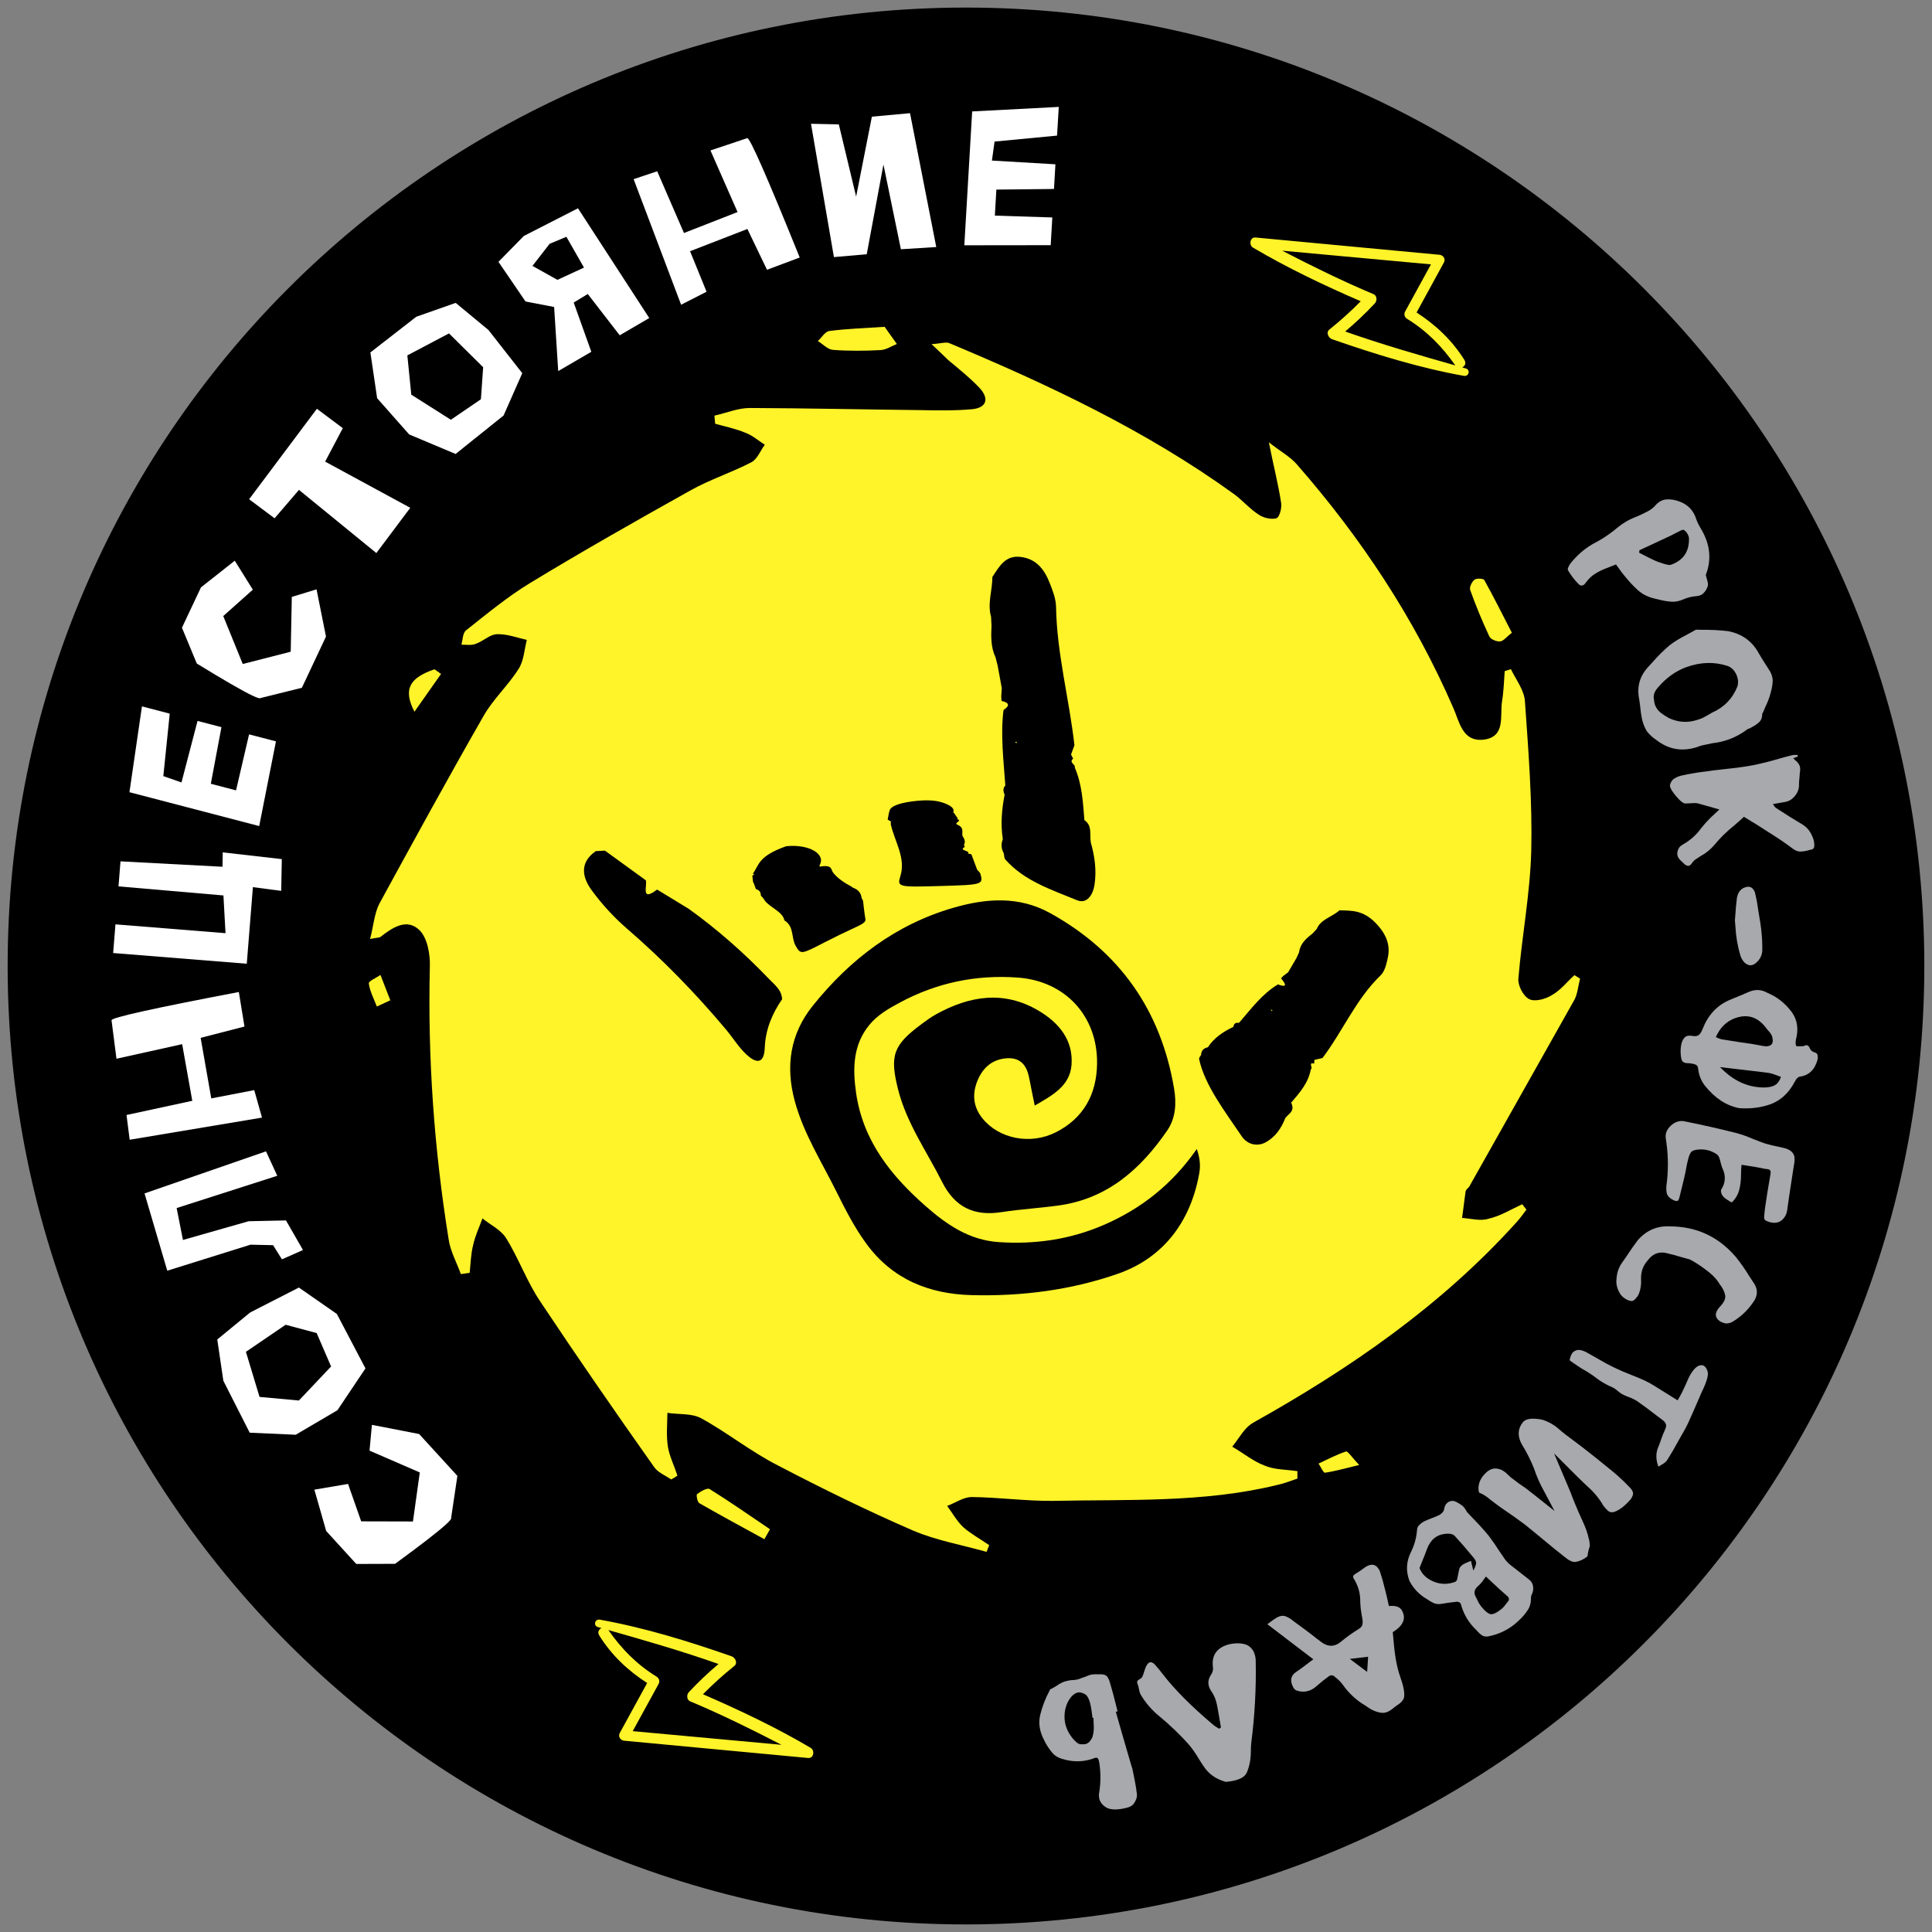 <?xml version="1.0" encoding="UTF-8"?> <svg xmlns="http://www.w3.org/2000/svg" width="74" height="74" viewBox="0 0 74 74" fill="none"><rect x="0" y="0" width="74" height="74" fill="#808080" stroke="none"/><g clip-path="url(#clip0_12_1908)"><path d="M36.999 73.71C57.272 73.71 73.706 57.275 73.706 37C73.706 16.726 57.272 0.29 36.999 0.29C16.727 0.29 0.293 16.726 0.293 37C0.293 57.275 16.727 73.71 36.999 73.71Z" fill="black"></path><path d="M55.128 9.756C55.275 9.771 55.383 9.911 55.305 10.055C54.956 10.693 54.606 11.33 54.258 11.969C54.995 12.444 55.628 13.044 56.094 13.794C56.169 13.915 56.104 14.027 56.006 14.073C56.054 14.086 56.1 14.101 56.148 14.114C56.329 14.166 56.257 14.43 56.074 14.397C54.356 14.089 52.669 13.567 51.023 12.993C50.885 12.944 50.775 12.735 50.919 12.621C51.343 12.282 51.74 11.923 52.119 11.539C50.71 10.928 49.313 10.264 47.992 9.484C47.829 9.387 47.875 9.077 48.09 9.097C50.436 9.318 52.783 9.54 55.129 9.758L55.128 9.758L55.128 9.756ZM52.662 11.617C52.303 12.002 51.925 12.36 51.524 12.697C52.914 13.189 54.325 13.593 55.742 13.997C55.233 13.27 54.652 12.677 53.893 12.211C53.8 12.154 53.764 12.035 53.817 11.937C54.149 11.334 54.479 10.73 54.809 10.126C52.91 9.95 51.012 9.775 49.112 9.602C50.26 10.196 51.416 10.766 52.611 11.268C52.748 11.326 52.75 11.522 52.662 11.617Z" fill="#FFF32A"></path><path d="M23.917 66.676C23.77 66.662 23.662 66.522 23.739 66.377C24.088 65.74 24.439 65.102 24.787 64.463C24.049 63.989 23.416 63.389 22.951 62.639C22.875 62.517 22.94 62.405 23.038 62.359C22.991 62.346 22.945 62.331 22.897 62.319C22.715 62.267 22.788 62.003 22.971 62.036C24.688 62.343 26.376 62.865 28.021 63.439C28.16 63.488 28.27 63.697 28.125 63.811C27.701 64.15 27.305 64.51 26.925 64.893C28.334 65.505 29.732 66.168 31.053 66.948C31.216 67.045 31.17 67.355 30.955 67.335C28.608 67.114 26.262 66.892 23.915 66.674L23.917 66.676ZM26.383 64.815C26.742 64.43 27.12 64.072 27.521 63.735C26.131 63.243 24.72 62.839 23.302 62.435C23.811 63.162 24.393 63.755 25.151 64.221C25.245 64.279 25.281 64.397 25.228 64.495C24.896 65.098 24.566 65.702 24.235 66.307C26.135 66.483 28.033 66.657 29.932 66.83C28.784 66.236 27.629 65.666 26.433 65.164C26.297 65.107 26.295 64.91 26.383 64.815Z" fill="#FFF32A"></path><path d="M47.994 54.498C47.657 54.687 47.459 55.094 47.197 55.411C47.621 55.655 48.006 55.978 48.451 56.14C48.825 56.298 49.281 56.285 49.696 56.349C49.687 56.453 49.699 56.545 49.695 56.633C49.436 56.721 49.175 56.825 48.888 56.885C46.075 57.566 43.187 57.426 40.319 57.487C39.287 57.497 38.261 57.35 37.216 57.34C36.909 57.341 36.6 57.558 36.279 57.68C36.479 57.95 36.65 58.266 36.896 58.495C37.189 58.756 37.554 58.948 37.89 59.185C37.851 59.263 37.825 59.362 37.787 59.44C36.846 59.173 35.878 59.007 34.984 58.629C33.215 57.862 31.504 57.022 29.803 56.133C28.766 55.608 27.858 54.87 26.847 54.318C26.482 54.126 25.997 54.184 25.563 54.115C25.56 54.541 25.515 54.99 25.583 55.42C25.648 55.794 25.827 56.147 25.947 56.519C25.879 56.571 25.794 56.619 25.71 56.666C25.479 56.512 25.185 56.394 25.044 56.176C23.567 54.086 22.112 51.983 20.698 49.858C20.178 49.088 19.868 48.199 19.384 47.422C19.18 47.097 18.777 46.913 18.48 46.668C18.356 47.007 18.198 47.335 18.124 47.687C18.033 48.035 18.026 48.407 17.99 48.753C17.876 48.775 17.766 48.779 17.652 48.801C17.495 48.365 17.25 47.922 17.185 47.477C16.627 44.009 16.38 40.523 16.464 37.022C16.48 36.546 16.37 35.928 16.069 35.629C15.58 35.153 15.029 35.531 14.576 35.883C14.53 35.923 14.425 35.912 14.175 35.965C14.305 35.468 14.337 34.997 14.525 34.622C15.838 32.218 17.152 29.813 18.512 27.439C18.883 26.779 19.471 26.251 19.876 25.6C20.064 25.297 20.084 24.876 20.178 24.511C19.787 24.419 19.409 24.276 19.025 24.292C18.751 24.303 18.502 24.57 18.206 24.666C18.046 24.727 17.857 24.691 17.675 24.693C17.723 24.511 17.72 24.243 17.856 24.139C18.652 23.51 19.435 22.86 20.293 22.337C22.331 21.099 24.386 19.936 26.457 18.778C27.197 18.364 28.023 18.1 28.776 17.707C29.004 17.593 29.128 17.256 29.294 17.035C29.046 16.877 28.812 16.668 28.547 16.575C28.173 16.416 27.778 16.34 27.392 16.23C27.384 16.121 27.372 16.029 27.364 15.92C27.824 15.819 28.271 15.625 28.723 15.627C30.888 15.635 33.077 15.684 35.238 15.708C35.92 15.723 36.585 15.733 37.251 15.672C37.79 15.612 37.898 15.268 37.518 14.857C37.15 14.468 36.73 14.136 36.316 13.789C36.158 13.637 35.986 13.464 35.68 13.181C36.047 13.16 36.228 13.088 36.358 13.142C40.15 14.73 43.865 16.474 47.24 18.906C47.575 19.143 47.863 19.492 48.219 19.717C48.404 19.841 48.694 19.904 48.888 19.852C49.007 19.815 49.097 19.467 49.073 19.281C48.968 18.576 48.787 17.883 48.6 16.942C49.064 17.305 49.413 17.491 49.664 17.777C52.126 20.591 54.173 23.677 55.661 27.106C55.902 27.637 56.002 28.43 56.841 28.329C57.685 28.212 57.441 27.413 57.533 26.852C57.595 26.479 57.605 26.089 57.634 25.705C57.715 25.675 57.79 25.661 57.871 25.63C58.07 26.043 58.396 26.456 58.41 26.887C58.544 28.794 58.696 30.705 58.65 32.613C58.605 34.237 58.295 35.841 58.158 37.474C58.126 37.732 58.342 38.149 58.566 38.266C58.788 38.383 59.197 38.266 59.434 38.12C59.773 37.931 60.018 37.609 60.302 37.351C60.382 37.392 60.458 37.448 60.52 37.484C60.451 37.749 60.428 38.045 60.312 38.279C58.965 40.675 57.623 43.053 56.277 45.447C56.222 45.521 56.137 45.569 56.133 45.655C56.084 45.98 56.052 46.308 56 46.649C56.336 46.673 56.707 46.777 57.002 46.683C57.462 46.583 57.872 46.324 58.303 46.125C58.358 46.194 58.411 46.262 58.466 46.331C58.331 46.506 58.211 46.686 58.062 46.841C55.194 50.015 51.717 52.414 47.997 54.494L47.994 54.498Z" fill="#FFF32A"></path><path d="M33.883 12.518C34.063 12.77 34.208 12.974 34.352 13.176C34.144 13.258 33.942 13.398 33.729 13.409C33.122 13.441 32.51 13.447 31.903 13.401C31.705 13.386 31.518 13.181 31.326 13.063C31.473 12.929 31.604 12.697 31.77 12.677C32.445 12.59 33.13 12.568 33.885 12.518L33.883 12.518Z" fill="#FFF32A"></path><path d="M57.906 24.236C57.7 24.397 57.589 24.553 57.459 24.568C57.328 24.582 57.097 24.488 57.048 24.383C56.774 23.799 56.529 23.202 56.311 22.597C56.272 22.492 56.375 22.287 56.477 22.204C56.552 22.142 56.818 22.156 56.851 22.215C57.216 22.871 57.55 23.542 57.908 24.237L57.906 24.236Z" fill="#FFF32A"></path><path d="M29.277 58.955C28.445 58.498 27.608 58.048 26.786 57.575C26.71 57.532 26.659 57.259 26.701 57.227C26.838 57.123 27.089 56.978 27.18 57.034C27.965 57.523 28.725 58.055 29.492 58.573L29.278 58.955L29.277 58.955Z" fill="#FFF32A"></path><path d="M16.894 25.812C16.574 26.267 16.254 26.721 15.874 27.261C15.426 26.394 15.693 25.96 16.643 25.635L16.894 25.814L16.894 25.812Z" fill="#FFF32A"></path><path d="M52.06 56.112C51.503 56.245 51.131 56.353 50.749 56.408C50.688 56.417 50.586 56.18 50.504 56.058C50.853 55.896 51.193 55.713 51.556 55.595C51.623 55.573 51.784 55.822 52.06 56.112Z" fill="#FFF32A"></path><path d="M14.948 38.314C14.732 38.413 14.582 38.483 14.434 38.552C14.322 38.259 14.167 37.971 14.126 37.669C14.113 37.578 14.415 37.453 14.573 37.343C14.687 37.639 14.803 37.934 14.95 38.314L14.948 38.314Z" fill="#FFF32A"></path><path d="M65.336 22.024C65.346 22.069 65.358 22.118 65.374 22.168C65.391 22.223 65.405 22.276 65.414 22.327C65.423 22.379 65.42 22.425 65.405 22.468C65.372 22.556 65.332 22.625 65.289 22.674C65.245 22.724 65.206 22.76 65.175 22.777C65.121 22.807 65.058 22.826 64.983 22.833C64.801 22.846 64.627 22.889 64.459 22.964C64.298 23.034 64.142 23.06 63.989 23.045C63.836 23.031 63.683 23.003 63.529 22.963C63.477 22.951 63.422 22.939 63.368 22.925C63.115 22.866 62.902 22.757 62.726 22.597C62.55 22.438 62.388 22.262 62.237 22.073L62.208 22.038C62.137 21.952 62.068 21.86 62 21.762C61.967 21.715 61.932 21.668 61.895 21.619C61.817 21.65 61.738 21.682 61.658 21.714C61.483 21.777 61.353 21.832 61.268 21.878C61.183 21.924 61.136 21.95 61.128 21.956C60.978 22.044 60.848 22.165 60.737 22.32C60.709 22.361 60.682 22.39 60.652 22.408C60.63 22.421 60.61 22.426 60.59 22.426C60.541 22.429 60.496 22.41 60.457 22.367C60.303 22.209 60.17 22.034 60.058 21.844C60.045 21.815 60.047 21.774 60.071 21.724C60.094 21.672 60.118 21.627 60.147 21.588C60.389 21.28 60.676 21.029 61.011 20.834C61.067 20.801 61.126 20.769 61.188 20.739L61.281 20.686C61.519 20.546 61.744 20.387 61.953 20.208C62.054 20.124 62.162 20.048 62.279 19.98C62.407 19.905 62.545 19.84 62.693 19.785C62.824 19.729 62.951 19.669 63.075 19.605C63.106 19.591 63.135 19.573 63.166 19.556C63.242 19.511 63.308 19.459 63.368 19.4C63.438 19.314 63.512 19.247 63.588 19.204C63.665 19.159 63.742 19.135 63.825 19.129C63.992 19.116 64.165 19.145 64.341 19.214C64.573 19.302 64.749 19.448 64.868 19.651C64.914 19.729 64.95 19.814 64.977 19.905C65.013 20 65.056 20.093 65.108 20.181L65.144 20.241C65.175 20.293 65.204 20.346 65.231 20.398C65.512 20.939 65.547 21.482 65.335 22.024L65.336 22.024ZM62.794 21.073C62.794 21.091 62.791 21.108 62.789 21.122C62.786 21.138 62.785 21.154 62.785 21.172C62.84 21.199 62.896 21.226 62.952 21.257C63.088 21.329 63.223 21.396 63.36 21.46C63.466 21.509 63.574 21.549 63.685 21.581C63.705 21.587 63.724 21.593 63.742 21.599C63.79 21.613 63.839 21.624 63.885 21.634C63.933 21.643 63.976 21.642 64.014 21.627C64.09 21.6 64.161 21.567 64.224 21.529C64.552 21.339 64.707 21.029 64.692 20.599C64.686 20.554 64.668 20.509 64.644 20.465L64.625 20.433C64.588 20.375 64.546 20.331 64.497 20.3C64.477 20.289 64.448 20.292 64.41 20.306C64.374 20.32 64.337 20.339 64.298 20.361C64.269 20.375 64.243 20.388 64.219 20.4C64.18 20.417 64.144 20.436 64.107 20.456C64.077 20.473 64.048 20.489 64.017 20.505C63.711 20.649 63.404 20.794 63.096 20.936C62.995 20.981 62.895 21.027 62.795 21.075L62.794 21.073Z" fill="#A7A9AC"></path><path d="M64.962 24.118C65.057 24.121 65.159 24.124 65.269 24.124C65.555 24.121 65.859 24.137 66.18 24.173C66.726 24.275 67.125 24.567 67.379 25.047C67.453 25.174 67.529 25.298 67.608 25.419C67.675 25.52 67.74 25.622 67.803 25.726C67.822 25.761 67.836 25.795 67.851 25.83C67.887 25.927 67.903 26.022 67.897 26.119C67.887 26.25 67.864 26.381 67.828 26.509C67.825 26.524 67.822 26.538 67.816 26.553C67.771 26.724 67.706 26.892 67.626 27.056C67.593 27.128 67.561 27.202 67.532 27.275C67.526 27.282 67.52 27.291 67.515 27.301C67.506 27.317 67.5 27.334 67.497 27.35C67.497 27.482 67.46 27.581 67.388 27.652C67.314 27.722 67.229 27.783 67.131 27.834C67.096 27.851 67.063 27.871 67.031 27.891L67.013 27.901L66.987 27.907L66.969 27.914C66.955 27.92 66.943 27.926 66.933 27.931C66.717 28.093 66.489 28.22 66.248 28.311C66.035 28.39 65.813 28.444 65.582 28.468C65.452 28.493 65.325 28.52 65.201 28.549C65.161 28.559 65.12 28.57 65.082 28.585L65.041 28.601C65.009 28.612 64.975 28.624 64.94 28.634C64.392 28.79 63.896 28.696 63.449 28.348C63.303 28.252 63.179 28.139 63.078 28.009C63.029 27.929 62.989 27.845 62.956 27.757C62.925 27.676 62.902 27.593 62.885 27.505C62.859 27.37 62.839 27.236 62.827 27.099C62.816 26.994 62.801 26.886 62.784 26.778C62.69 26.313 62.801 25.908 63.117 25.559C63.182 25.487 63.245 25.418 63.309 25.35C63.508 25.12 63.721 24.91 63.949 24.716C64.127 24.578 64.337 24.45 64.58 24.327C64.696 24.265 64.825 24.194 64.963 24.116L64.962 24.116L64.962 24.118ZM64.591 25.552L64.577 25.557C64.179 25.707 63.825 25.96 63.518 26.316C63.388 26.459 63.329 26.594 63.341 26.721C63.352 26.85 63.37 26.942 63.391 27.003C63.432 27.111 63.499 27.205 63.593 27.288C63.682 27.359 63.779 27.422 63.884 27.48C63.897 27.486 63.909 27.493 63.92 27.502C64.28 27.671 64.643 27.694 65.014 27.572C65.051 27.561 65.089 27.548 65.125 27.535C65.226 27.497 65.324 27.447 65.422 27.385C65.475 27.355 65.529 27.324 65.579 27.294C66.036 27.093 66.359 26.76 66.547 26.294C66.586 26.163 66.58 26.028 66.528 25.891C66.521 25.87 66.511 25.849 66.501 25.826C66.424 25.666 66.313 25.559 66.165 25.506C65.658 25.341 65.133 25.357 64.591 25.553L64.591 25.552Z" fill="#A7A9AC"></path><path d="M65.854 31.005C65.775 30.983 65.698 30.962 65.624 30.938C65.421 30.882 65.224 30.826 65.03 30.771C64.983 30.761 64.937 30.758 64.89 30.761C64.883 30.761 64.876 30.761 64.869 30.761C64.827 30.761 64.784 30.764 64.743 30.767C64.674 30.773 64.606 30.775 64.538 30.774C64.482 30.768 64.407 30.718 64.315 30.624C64.221 30.53 64.142 30.435 64.077 30.34C64.012 30.245 63.975 30.17 63.965 30.118C63.962 30.103 63.96 30.09 63.96 30.077C63.99 29.955 64.051 29.865 64.143 29.812C64.234 29.757 64.329 29.721 64.427 29.701C64.507 29.683 64.583 29.666 64.661 29.652C64.896 29.606 65.133 29.57 65.369 29.545L65.624 29.509C65.802 29.486 65.979 29.466 66.158 29.448C66.491 29.415 66.819 29.369 67.145 29.31C67.478 29.242 67.808 29.159 68.135 29.062C68.306 29.013 68.474 28.967 68.643 28.925C68.689 28.916 68.736 28.913 68.783 28.916L68.851 28.916L68.862 28.975C68.809 28.995 68.761 29.014 68.72 29.03L68.685 29.044L68.769 29.125C68.842 29.183 68.896 29.248 68.927 29.322C68.933 29.336 68.937 29.35 68.94 29.363C68.955 29.438 68.955 29.516 68.937 29.6C68.933 29.639 68.93 29.675 68.93 29.709C68.927 29.757 68.923 29.805 68.917 29.851C68.907 29.927 68.904 30.002 68.906 30.077C68.906 30.219 68.857 30.353 68.757 30.478C68.658 30.604 68.538 30.682 68.399 30.712C68.296 30.729 68.186 30.749 68.071 30.77C68.017 30.78 67.962 30.79 67.905 30.799C67.918 30.816 67.931 30.833 67.941 30.85C67.964 30.888 67.99 30.92 68.019 30.943C68.045 30.957 68.069 30.973 68.095 30.992C68.409 31.197 68.728 31.396 69.05 31.587C69.181 31.671 69.281 31.776 69.35 31.902C69.418 32.027 69.461 32.134 69.478 32.221C69.491 32.29 69.496 32.359 69.49 32.428C69.487 32.449 69.477 32.47 69.461 32.493C69.445 32.516 69.428 32.529 69.409 32.534C69.356 32.544 69.304 32.557 69.252 32.573C69.222 32.581 69.19 32.589 69.159 32.594C69.095 32.607 69.031 32.614 68.969 32.617C68.875 32.62 68.779 32.587 68.679 32.514C68.389 32.297 68.091 32.092 67.781 31.902L67.524 31.736C67.344 31.619 67.169 31.511 67 31.41C66.93 31.367 66.862 31.325 66.796 31.286C66.673 31.4 66.552 31.508 66.431 31.612C66.142 31.843 65.887 32.092 65.666 32.361C65.515 32.538 65.346 32.676 65.162 32.775C65.095 32.815 65.029 32.858 64.963 32.904C64.903 32.943 64.853 32.991 64.816 33.046C64.772 33.115 64.728 33.152 64.686 33.161C64.673 33.164 64.663 33.164 64.653 33.164C64.596 33.157 64.54 33.124 64.482 33.063L64.417 33.001C64.364 32.956 64.319 32.907 64.283 32.851C64.267 32.822 64.257 32.792 64.25 32.76C64.239 32.702 64.243 32.642 64.263 32.578C64.29 32.479 64.354 32.402 64.453 32.35C64.742 32.186 64.98 31.974 65.166 31.713C65.227 31.638 65.287 31.566 65.35 31.497C65.467 31.368 65.587 31.25 65.71 31.142C65.76 31.097 65.811 31.051 65.858 31.003L65.854 31.003L65.854 31.005Z" fill="#A7A9AC"></path><path d="M66.451 35.253C66.477 34.858 66.503 34.571 66.528 34.394C66.56 34.209 66.645 34.081 66.783 34.01C66.844 33.982 66.897 33.967 66.946 33.965C67.07 33.958 67.161 34.032 67.219 34.183C67.268 34.383 67.307 34.587 67.334 34.794L67.387 35.122C67.442 35.42 67.477 35.716 67.493 36.009C67.5 36.146 67.501 36.283 67.499 36.42C67.484 36.622 67.39 36.785 67.219 36.912C67.164 36.949 67.111 36.968 67.056 36.971C67.005 36.974 66.952 36.959 66.9 36.928C66.796 36.867 66.717 36.761 66.663 36.609C66.554 36.243 66.49 35.869 66.47 35.491L66.451 35.253Z" fill="#A7A9AC"></path><path d="M64.379 40.12C64.399 39.921 64.462 39.782 64.566 39.704C64.617 39.672 64.689 39.662 64.784 39.672L64.875 39.685C64.945 39.693 65.004 39.683 65.051 39.652C65.108 39.619 65.16 39.544 65.208 39.426C65.413 38.894 65.749 38.524 66.216 38.315L66.432 38.224C66.62 38.151 66.806 38.073 66.992 37.989C67.126 37.933 67.257 37.91 67.386 37.924C67.492 37.936 67.598 37.972 67.703 38.032C68.068 38.183 68.378 38.428 68.632 38.77C68.799 39.006 68.865 39.273 68.834 39.57C68.828 39.631 68.816 39.693 68.803 39.755C68.792 39.792 68.785 39.834 68.779 39.877C68.772 39.945 68.776 40.004 68.793 40.052C68.802 40.065 68.821 40.074 68.85 40.076L69.02 40.072C69.054 40.076 69.088 40.069 69.119 40.053C69.151 40.038 69.18 40.03 69.204 40.033C69.253 40.039 69.294 40.084 69.327 40.167C69.364 40.238 69.419 40.283 69.491 40.304C69.565 40.325 69.605 40.359 69.615 40.404C69.626 40.449 69.628 40.492 69.624 40.534L69.614 40.596C69.507 40.978 69.279 41.193 68.933 41.239C68.868 41.249 68.805 41.314 68.743 41.432C68.502 41.894 68.16 42.192 67.717 42.327C67.381 42.433 67.014 42.472 66.613 42.445C66.121 42.348 65.685 42.063 65.306 41.59C65.159 41.402 65.071 41.183 65.043 40.935C65.036 40.868 65.015 40.821 64.977 40.795C64.928 40.764 64.865 40.746 64.787 40.737L64.689 40.723L64.594 40.72C64.555 40.715 64.519 40.704 64.487 40.687C64.438 40.663 64.405 40.603 64.389 40.502C64.368 40.368 64.366 40.239 64.379 40.117L64.379 40.12ZM65.718 39.724L65.793 39.755C65.843 39.779 65.893 39.797 65.943 39.808L66.657 39.921C66.982 39.965 67.207 40 67.332 40.026C67.43 40.049 67.53 40.065 67.629 40.076C67.797 40.076 67.886 40.016 67.9 39.892C67.906 39.836 67.896 39.766 67.872 39.681C67.831 39.597 67.778 39.524 67.712 39.458L67.657 39.388C67.454 39.111 67.214 38.957 66.943 38.928C66.793 38.912 66.63 38.935 66.455 38.998C66.125 39.12 65.88 39.362 65.721 39.723L65.718 39.723L65.718 39.724ZM65.877 40.868C66.313 41.325 66.797 41.582 67.329 41.64C67.66 41.676 67.896 41.639 68.039 41.527C68.11 41.471 68.167 41.377 68.216 41.248C68.165 41.23 68.114 41.212 68.064 41.191C67.957 41.148 67.852 41.115 67.745 41.095C67.491 41.06 67.236 41.03 66.98 41.002C66.786 40.982 66.494 40.946 66.106 40.899L65.877 40.87L65.877 40.868Z" fill="#A7A9AC"></path><path d="M63.812 43.4C63.84 43.299 63.902 43.204 63.996 43.116C64.146 42.978 64.309 42.919 64.489 42.943C65.171 43.079 65.849 43.231 66.522 43.402C66.732 43.461 66.938 43.534 67.138 43.622C67.382 43.722 67.574 43.791 67.714 43.829C67.82 43.858 67.926 43.882 68.03 43.904C68.133 43.924 68.242 43.948 68.353 43.976C68.568 44.035 68.693 44.142 68.729 44.299C68.744 44.404 68.736 44.525 68.706 44.661C68.671 44.9 68.637 45.125 68.602 45.336C68.549 45.679 68.498 46.023 68.451 46.367L68.435 46.439C68.406 46.547 68.35 46.64 68.268 46.718C68.141 46.833 67.981 46.863 67.79 46.812C67.665 46.777 67.594 46.736 67.577 46.689C67.548 46.62 67.627 46.044 67.815 44.962C67.834 44.866 67.809 44.808 67.744 44.791C67.71 44.781 67.676 44.775 67.646 44.775C67.627 44.775 67.611 44.773 67.597 44.769C67.411 44.726 67.114 44.674 66.704 44.613C66.691 44.734 66.686 44.856 66.686 44.977C66.686 45.205 66.661 45.412 66.611 45.598C66.569 45.754 66.482 45.901 66.354 46.038C66.344 46.048 66.321 46.048 66.286 46.038L66.225 45.995C66.054 45.9 65.956 45.802 65.93 45.698C65.915 45.649 65.912 45.608 65.921 45.578L65.93 45.558C65.98 45.479 66.016 45.397 66.038 45.314C66.085 45.137 66.067 44.955 65.982 44.766C65.954 44.71 65.924 44.615 65.892 44.479C65.861 44.344 65.82 44.258 65.772 44.222C65.669 44.149 65.556 44.096 65.436 44.062C65.311 44.028 65.18 44.018 65.04 44.031C64.901 44.044 64.811 44.077 64.772 44.13C64.731 44.184 64.698 44.263 64.669 44.367C64.626 44.524 64.596 44.667 64.576 44.794C64.549 44.951 64.466 45.313 64.322 45.88C64.304 45.943 64.284 45.981 64.26 45.992C64.235 46.004 64.205 46.004 64.17 45.995C64.144 45.988 64.115 45.976 64.085 45.961C63.939 45.888 63.857 45.796 63.837 45.684C63.817 45.571 63.817 45.457 63.837 45.34C63.841 45.314 63.844 45.288 63.847 45.264C63.909 44.703 63.893 44.145 63.801 43.591C63.794 43.526 63.798 43.462 63.814 43.4L63.812 43.4Z" fill="#A7A9AC"></path><path d="M64.722 48.239C64.627 48.215 64.531 48.187 64.436 48.16C64.217 48.092 63.998 48.034 63.777 47.984C63.507 47.942 63.287 48.039 63.114 48.274C63.036 48.36 62.977 48.453 62.933 48.552C62.874 48.691 62.848 48.842 62.857 49.007C62.867 49.193 62.843 49.37 62.779 49.54L62.772 49.557C62.745 49.62 62.704 49.68 62.651 49.738C62.594 49.801 62.541 49.833 62.493 49.834C62.446 49.83 62.395 49.817 62.346 49.795C62.319 49.784 62.293 49.77 62.266 49.752C62.188 49.706 62.124 49.65 62.077 49.588C61.956 49.406 61.901 49.223 61.911 49.04C61.921 48.856 61.953 48.705 62.005 48.583C62.038 48.503 62.081 48.43 62.133 48.358C62.225 48.229 62.315 48.101 62.4 47.969C62.505 47.811 62.617 47.654 62.734 47.498C63.07 47.118 63.487 46.943 63.982 46.973C64.451 46.977 64.882 47.064 65.276 47.232C65.73 47.427 66.132 47.731 66.486 48.144C66.672 48.375 66.842 48.62 66.998 48.875C67.061 48.975 67.126 49.073 67.191 49.169C67.305 49.351 67.322 49.534 67.243 49.719C67.227 49.758 67.207 49.794 67.184 49.83C66.973 50.155 66.705 50.416 66.38 50.615C66.336 50.645 66.281 50.668 66.22 50.681C66.158 50.694 66.102 50.694 66.05 50.68C66.014 50.67 65.981 50.658 65.949 50.644C65.837 50.595 65.766 50.525 65.734 50.436C65.713 50.374 65.718 50.306 65.749 50.235C65.775 50.175 65.819 50.111 65.883 50.045C65.961 49.961 66.017 49.883 66.049 49.809C66.083 49.729 66.091 49.656 66.072 49.586C66.041 49.454 65.978 49.327 65.88 49.204L65.798 49.08C65.7 48.936 65.538 48.782 65.314 48.617C65.091 48.451 64.893 48.326 64.722 48.239Z" fill="#A7A9AC"></path><path d="M60.208 51.845C60.223 51.821 60.242 51.799 60.262 51.781C60.355 51.711 60.45 51.69 60.548 51.713C60.646 51.736 60.74 51.778 60.831 51.834C60.966 51.907 61.099 51.983 61.23 52.059C61.614 52.288 62.023 52.486 62.456 52.652C62.645 52.724 62.83 52.802 63.011 52.884C63.145 52.95 63.275 53.024 63.402 53.103L63.676 53.275C63.816 53.36 64.009 53.48 64.256 53.635L64.332 53.506C64.391 53.407 64.465 53.258 64.555 53.056C64.64 52.852 64.71 52.704 64.768 52.613C64.892 52.417 65.012 52.31 65.129 52.294C65.183 52.285 65.23 52.293 65.267 52.316C65.325 52.352 65.371 52.424 65.405 52.529C65.449 52.657 65.374 52.923 65.179 53.322L65.043 53.635C64.914 53.938 64.781 54.238 64.645 54.537C64.576 54.678 64.501 54.817 64.42 54.951L64.35 55.076C64.308 55.148 64.267 55.219 64.229 55.29C64.125 55.485 64.014 55.673 63.898 55.857L63.848 55.938C63.8 55.999 63.732 56.054 63.646 56.1L63.546 56.163C63.538 56.168 63.529 56.171 63.525 56.17C63.519 56.165 63.513 56.158 63.509 56.147C63.419 55.886 63.421 55.645 63.515 55.427C63.556 55.327 63.595 55.224 63.63 55.118C63.673 54.994 63.721 54.874 63.774 54.759C63.819 54.671 63.828 54.597 63.803 54.538C63.779 54.479 63.732 54.426 63.667 54.38L63.385 54.168C63.16 53.992 62.932 53.823 62.697 53.661C62.6 53.599 62.495 53.55 62.384 53.511C62.263 53.467 62.169 53.423 62.104 53.383C62.056 53.353 62.01 53.318 61.966 53.279C61.921 53.239 61.878 53.206 61.833 53.178C61.8 53.158 61.767 53.139 61.733 53.125C61.598 53.069 61.471 53.002 61.351 52.927C61.275 52.88 61.201 52.828 61.132 52.773C61.043 52.705 60.949 52.64 60.855 52.581L60.758 52.52L60.565 52.408L60.376 52.281C60.34 52.255 60.303 52.23 60.264 52.206C60.167 52.145 60.118 52.105 60.118 52.085L60.123 52.079C60.144 51.98 60.173 51.902 60.211 51.844L60.208 51.844L60.208 51.845Z" fill="#A7A9AC"></path><path d="M56.848 56.479C56.988 56.322 57.131 56.244 57.278 56.247C57.425 56.25 57.563 56.309 57.695 56.426L57.858 56.58C58.09 56.761 58.283 56.901 58.436 57C58.508 57.052 58.877 57.342 59.541 57.873L59.154 57.141C58.987 56.846 58.857 56.551 58.76 56.257C58.633 55.935 58.475 55.618 58.28 55.307C58.12 55.001 58.133 54.728 58.319 54.489L58.338 54.467C58.41 54.386 58.52 54.345 58.667 54.34C58.814 54.336 58.959 54.35 59.102 54.386C59.329 54.463 59.526 54.575 59.694 54.725C59.787 54.808 59.881 54.884 59.975 54.956C60.511 55.35 61.055 55.774 61.606 56.228C61.73 56.325 61.85 56.425 61.967 56.528C62.139 56.683 62.305 56.844 62.463 57.013C62.538 57.102 62.564 57.183 62.543 57.257C62.523 57.33 62.484 57.397 62.429 57.46C62.254 57.659 62.079 57.799 61.906 57.878C61.776 57.943 61.668 57.938 61.58 57.858C61.527 57.811 61.47 57.747 61.41 57.668C61.257 57.401 61.058 57.159 60.811 56.939C60.679 56.823 60.252 56.4 59.525 55.67L60.154 57.156C60.247 57.418 60.404 57.793 60.625 58.281C60.733 58.509 60.811 58.731 60.857 58.949C60.876 58.995 60.888 59.084 60.895 59.217C60.852 59.335 60.821 59.467 60.804 59.612C60.801 59.615 60.792 59.621 60.779 59.63C60.635 59.741 60.487 59.807 60.334 59.827C60.224 59.83 60.1 59.775 59.966 59.663C59.695 59.452 59.431 59.239 59.173 59.022C58.915 58.806 58.655 58.594 58.393 58.383C58.191 58.23 57.875 58.007 57.444 57.713L57.09 57.447C56.953 57.326 56.813 57.235 56.672 57.179L56.656 57.169C56.648 57.16 56.639 57.139 56.635 57.1C56.608 56.874 56.679 56.667 56.846 56.479L56.848 56.479Z" fill="#A7A9AC"></path><path d="M56.164 57.887C56.251 57.981 56.337 58.073 56.424 58.163C56.628 58.37 56.823 58.585 57.008 58.807C57.152 58.995 57.289 59.191 57.416 59.393C57.494 59.511 57.575 59.628 57.655 59.742L57.688 59.781C57.74 59.846 57.801 59.902 57.867 59.953L58.206 60.217C58.333 60.315 58.459 60.413 58.581 60.512C58.603 60.529 58.62 60.548 58.636 60.567C58.684 60.626 58.712 60.694 58.722 60.772C58.736 60.882 58.717 60.982 58.666 61.079C58.648 61.118 58.639 61.158 58.64 61.205C58.643 61.386 58.6 61.544 58.512 61.676C58.424 61.81 58.319 61.933 58.196 62.047C58.144 62.099 58.089 62.148 58.033 62.196C57.735 62.441 57.388 62.602 56.998 62.679C56.904 62.692 56.827 62.679 56.765 62.638C56.703 62.598 56.649 62.55 56.599 62.493C56.582 62.472 56.565 62.452 56.548 62.436C56.48 62.371 56.416 62.304 56.357 62.231C56.167 61.999 56.031 61.731 55.95 61.427C55.95 61.421 55.945 61.415 55.939 61.407C55.935 61.401 55.927 61.395 55.92 61.389C55.903 61.375 55.883 61.365 55.861 61.358C55.84 61.35 55.819 61.347 55.802 61.349C55.593 61.372 55.385 61.401 55.18 61.435C55.087 61.448 55.002 61.438 54.926 61.407C54.85 61.373 54.776 61.333 54.706 61.284L54.663 61.254C54.475 61.148 54.315 61.014 54.184 60.854C54.106 60.759 54.038 60.657 53.982 60.544C53.843 60.17 53.864 59.805 54.042 59.448C54.171 59.191 54.247 58.921 54.272 58.639C54.278 58.542 54.299 58.474 54.337 58.437C54.373 58.399 54.402 58.372 54.423 58.354C54.467 58.318 54.516 58.288 54.57 58.262C54.66 58.22 54.751 58.183 54.846 58.147C54.944 58.111 55.038 58.072 55.128 58.028C55.153 58.016 55.176 58 55.199 57.981C55.214 57.968 55.228 57.955 55.242 57.94C55.277 57.903 55.3 57.864 55.309 57.825C55.326 57.704 55.369 57.614 55.44 57.557C55.489 57.516 55.551 57.493 55.625 57.486C55.684 57.489 55.743 57.506 55.805 57.541C55.865 57.574 55.923 57.61 55.979 57.648C55.984 57.653 55.989 57.658 55.997 57.662C56.027 57.684 56.054 57.711 56.08 57.741C56.098 57.762 56.112 57.785 56.125 57.808C56.144 57.834 56.161 57.86 56.177 57.883L56.171 57.887L56.164 57.887ZM56.434 60.156C56.506 60.017 56.542 59.919 56.539 59.863C56.538 59.807 56.506 59.74 56.442 59.664L56.405 59.619C56.184 59.351 55.958 59.087 55.723 58.832C55.7 58.807 55.668 58.786 55.627 58.77C55.587 58.754 55.548 58.745 55.511 58.745C55.278 58.737 55.087 58.794 54.935 58.917C54.814 59.017 54.72 59.158 54.653 59.342C54.602 59.485 54.541 59.637 54.475 59.797C54.442 59.878 54.407 59.964 54.371 60.058C54.404 60.144 54.449 60.222 54.504 60.29C54.603 60.411 54.739 60.508 54.911 60.579C55.179 60.69 55.456 60.694 55.739 60.587C55.747 60.583 55.756 60.577 55.763 60.571C55.77 60.566 55.779 60.557 55.786 60.547C55.798 60.527 55.808 60.508 55.812 60.488C55.825 60.433 55.837 60.378 55.847 60.322C55.86 60.238 55.878 60.157 55.899 60.08C55.91 60.048 55.926 60.022 55.945 60.002C55.964 59.981 55.981 59.966 55.995 59.953C56.008 59.943 56.023 59.932 56.037 59.922C56.092 59.889 56.157 59.86 56.229 59.831C56.264 59.818 56.301 59.804 56.343 59.785C56.352 59.826 56.36 59.869 56.372 59.914C56.389 59.986 56.409 60.065 56.431 60.154L56.434 60.154L56.434 60.156ZM56.914 60.385C56.885 60.42 56.859 60.457 56.833 60.495C56.771 60.59 56.698 60.675 56.612 60.752C56.465 60.876 56.437 61.016 56.529 61.171C56.54 61.197 56.553 61.222 56.568 61.248C56.611 61.352 56.666 61.444 56.731 61.528L56.747 61.548C56.881 61.711 56.992 61.802 57.081 61.823C57.173 61.848 57.318 61.783 57.513 61.626C57.572 61.578 57.623 61.522 57.668 61.456C57.693 61.424 57.716 61.392 57.74 61.363C57.808 61.295 57.814 61.228 57.758 61.158C57.748 61.145 57.733 61.131 57.714 61.118C57.52 60.949 57.328 60.775 57.14 60.596C57.064 60.525 56.989 60.455 56.914 60.384L56.914 60.385Z" fill="#A7A9AC"></path><path d="M52.344 59.995C52.55 59.88 52.712 59.923 52.824 60.126L52.854 60.188C52.929 60.413 52.993 60.641 53.048 60.875L53.108 61.11C53.131 61.201 53.151 61.293 53.17 61.387L53.199 61.514C53.454 61.489 53.62 61.547 53.698 61.685C53.867 61.988 53.75 62.265 53.346 62.516C53.359 62.64 53.371 62.764 53.381 62.887C53.427 63.441 53.509 63.882 53.627 64.211C53.753 64.563 53.805 64.821 53.782 64.986C53.769 65.097 53.688 65.201 53.539 65.297C53.486 65.333 53.434 65.371 53.385 65.412C53.323 65.463 53.26 65.508 53.195 65.544C53.105 65.594 53.009 65.615 52.905 65.604C52.727 65.577 52.563 65.512 52.413 65.408L52.309 65.336C51.962 65.133 51.667 64.863 51.431 64.528C51.36 64.426 51.243 64.312 51.082 64.189C51.063 64.175 51.036 64.169 51.001 64.169C50.967 64.169 50.938 64.176 50.915 64.191C50.747 64.312 50.586 64.44 50.433 64.577C50.377 64.628 50.32 64.67 50.263 64.701C50.072 64.807 49.868 64.823 49.648 64.745C49.604 64.725 49.565 64.686 49.532 64.625C49.4 64.373 49.436 64.179 49.64 64.044C49.795 63.937 49.95 63.825 50.1 63.708C50.166 63.656 50.234 63.605 50.305 63.556L48.544 62.212C48.569 62.195 48.598 62.173 48.629 62.147C48.712 62.081 48.806 62.016 48.911 61.952C49.037 61.886 49.149 61.871 49.25 61.912C49.351 61.952 49.446 62.01 49.536 62.086L49.622 62.151C49.846 62.311 50.067 62.476 50.283 62.643C50.394 62.733 50.508 62.819 50.622 62.904C50.835 63.057 51.043 63.077 51.243 62.965C51.297 62.934 51.35 62.896 51.404 62.846C51.604 62.684 51.815 62.535 52.035 62.398L52.071 62.373C52.136 62.329 52.174 62.278 52.184 62.222C52.194 62.166 52.197 62.107 52.188 62.043C52.188 62.03 52.174 61.954 52.148 61.812C52.122 61.671 52.106 61.52 52.1 61.358C52.107 61.071 52.041 60.798 51.898 60.542L51.849 60.461C51.832 60.431 51.825 60.405 51.828 60.384C51.832 60.351 51.859 60.318 51.911 60.286C52.04 60.21 52.162 60.125 52.279 60.035L52.341 59.996L52.344 59.996L52.344 59.995ZM51.701 63.54L52.365 64.039L52.402 63.457L51.701 63.54Z" fill="#A7A9AC"></path><path d="M44.04 63.673C44.104 63.653 44.173 63.686 44.249 63.773C44.346 63.884 44.441 63.998 44.532 64.117C44.982 64.706 45.635 65.361 46.492 66.083C46.517 66.103 46.584 66.148 46.695 66.215L46.765 66.166C46.747 66.069 46.73 65.972 46.716 65.877C46.654 65.489 46.606 65.242 46.571 65.137C46.531 65.009 46.472 64.888 46.394 64.774L46.388 64.768C46.354 64.715 46.328 64.66 46.309 64.605C46.257 64.445 46.287 64.285 46.398 64.126C46.455 64.037 46.473 63.938 46.456 63.835C46.408 63.411 46.594 63.132 47.017 62.997C47.088 62.975 47.161 62.961 47.238 62.953C47.388 62.933 47.532 62.94 47.667 62.974C47.804 63.007 47.917 63.095 48.005 63.236C48.025 63.276 48.042 63.317 48.056 63.359C48.084 63.45 48.099 63.546 48.097 63.646C48.117 64.68 48.06 65.71 47.928 66.738C47.916 66.845 47.911 66.952 47.911 67.06C47.911 67.376 47.859 67.654 47.754 67.895C47.698 68.018 47.574 68.11 47.38 68.172C47.264 68.209 47.122 68.235 46.955 68.25C46.619 68.162 46.354 67.99 46.159 67.733C46.071 67.612 45.989 67.487 45.912 67.358C45.795 67.159 45.664 66.973 45.517 66.799C45.181 66.427 44.818 66.079 44.43 65.756C44.124 65.512 43.873 65.222 43.678 64.886L43.652 64.817C43.641 64.779 43.631 64.738 43.623 64.692C43.616 64.645 43.605 64.598 43.59 64.552L43.564 64.482C43.55 64.438 43.553 64.403 43.573 64.377C43.593 64.351 43.622 64.329 43.66 64.311C43.697 64.292 43.726 64.267 43.748 64.234C43.779 64.171 43.804 64.102 43.824 64.028C43.885 63.816 43.957 63.698 44.037 63.672L44.04 63.672L44.04 63.673Z" fill="#A7A9AC"></path><path d="M41.827 64.137C41.904 64.127 41.984 64.126 42.063 64.13L42.186 64.13C42.298 64.133 42.375 64.167 42.418 64.232C42.463 64.299 42.494 64.374 42.514 64.457L42.529 64.503C42.601 64.75 42.669 64.997 42.729 65.245C42.752 65.344 42.779 65.447 42.806 65.548L42.738 65.565C42.885 66.087 43.081 66.762 43.324 67.594L43.345 67.662C43.357 67.695 43.368 67.728 43.376 67.765L43.423 67.998C43.458 68.158 43.488 68.319 43.513 68.479C43.526 68.561 43.537 68.642 43.547 68.722C43.556 68.842 43.514 68.965 43.422 69.09C43.368 69.158 43.292 69.206 43.195 69.231C43.099 69.257 43.018 69.276 42.954 69.285C42.701 69.324 42.51 69.308 42.383 69.236C42.217 69.138 42.122 69.012 42.098 68.856C42.09 68.81 42.089 68.763 42.093 68.712C42.163 68.311 42.167 67.916 42.106 67.527C42.092 67.43 42.07 67.368 42.04 67.341C42.023 67.326 41.997 67.322 41.964 67.326C41.932 67.33 41.893 67.343 41.847 67.367C41.743 67.4 41.641 67.424 41.54 67.44C41.279 67.481 41.016 67.463 40.752 67.388C40.559 67.343 40.41 67.26 40.304 67.134C40.179 66.987 40.076 66.827 39.992 66.651C39.904 66.484 39.848 66.319 39.823 66.158C39.797 65.993 39.806 65.833 39.845 65.676C39.92 65.363 40.04 65.054 40.203 64.751C40.21 64.737 40.217 64.723 40.221 64.708C40.302 64.668 40.38 64.626 40.458 64.578C40.608 64.463 40.778 64.391 40.967 64.362C41.007 64.355 41.048 64.352 41.088 64.35C41.127 64.35 41.166 64.346 41.202 64.34C41.273 64.33 41.343 64.309 41.416 64.277C41.456 64.261 41.495 64.247 41.535 64.234C41.576 64.221 41.613 64.208 41.648 64.192C41.708 64.166 41.767 64.146 41.828 64.134L41.828 64.137L41.827 64.137ZM41.3 64.824C41.225 64.835 41.149 64.877 41.071 64.948C40.929 65.103 40.837 65.287 40.797 65.499C40.768 65.649 40.765 65.796 40.787 65.939C40.821 66.165 40.922 66.381 41.087 66.586C41.209 66.733 41.312 66.808 41.397 66.81C41.482 66.811 41.532 66.81 41.548 66.81C41.674 66.79 41.773 66.693 41.848 66.518C41.892 66.365 41.906 66.201 41.89 66.025C41.886 65.947 41.883 65.871 41.884 65.796L41.844 65.796C41.832 65.683 41.816 65.569 41.798 65.453C41.747 65.128 41.662 64.939 41.542 64.883C41.443 64.834 41.362 64.814 41.3 64.824Z" fill="#A7A9AC"></path><path d="M16.056 54.929L17.519 56.53L17.279 58.139C17.3 58.168 17.232 58.252 17.079 58.392C16.773 58.67 16.126 59.173 15.132 59.898L13.646 59.903L12.494 58.641L12.041 57.057L13.331 56.838L13.834 58.271L15.817 58.276L16.079 56.398L14.154 55.563L14.245 54.575L16.056 54.927L16.056 54.929Z" fill="white"></path><path d="M9.563 54.873L8.555 52.887L8.322 51.305L9.581 50.271L11.448 49.316L12.903 50.328L13.998 52.413L12.924 54.015L11.327 54.954L9.56 54.875L9.563 54.875L9.563 54.873ZM9.941 53.505L11.448 53.643L12.681 52.339L12.129 51.06L10.941 50.741L9.419 51.778L9.941 53.505Z" fill="white"></path><path d="M10.799 48.236L10.46 47.693L9.595 47.674L6.407 48.671L5.536 45.711L10.188 44.099L10.62 45.035L6.766 46.271L7.007 47.493L9.523 46.776L10.953 46.745L11.605 47.878L10.798 48.236L10.799 48.236Z" fill="white"></path><path d="M4.967 43.653L4.846 42.707L7.365 42.163L6.977 39.994L4.461 40.552L4.272 39.078C4.259 38.978 5.884 38.618 9.148 37.996L9.364 39.319L7.685 39.752L8.092 42.071L9.738 41.754L10.035 42.807L4.965 43.655L4.967 43.653Z" fill="white"></path><path d="M9.687 33.98L9.452 36.913L4.334 36.503L4.422 35.405L8.638 35.743L8.558 34.298L4.539 33.95L4.615 32.992L8.522 33.199L8.532 32.648L10.794 32.906L10.771 34.122L9.689 33.98L9.687 33.98Z" fill="white"></path><path d="M9.927 31.64L4.958 30.343L5.437 27.056L6.501 27.334L6.256 29.727L6.951 29.97L7.566 27.613L8.482 27.852L8.075 30.02L9.041 30.273L9.54 28.128L10.57 28.396L9.928 31.64L9.927 31.64Z" fill="white"></path><path d="M12.486 24.383L11.562 26.344L9.983 26.735C9.964 26.763 9.86 26.735 9.671 26.645C9.298 26.469 8.587 26.058 7.538 25.415L6.969 24.043L7.698 22.497L8.992 21.476L9.684 22.586L8.551 23.596L9.298 25.433L11.135 24.962L11.177 22.863L12.124 22.573L12.486 24.383Z" fill="white"></path><path d="M15.713 19.451L14.415 21.183L11.451 18.764L10.517 19.852L9.542 19.122L12.138 15.657L13.13 16.4L12.454 17.681L15.712 19.449L15.713 19.449L15.713 19.451Z" fill="white"></path><path d="M14.187 13.499L15.945 12.132L17.454 11.601L18.71 12.641L20.004 14.294L19.288 15.915L17.451 17.388L15.672 16.64L14.445 15.252L14.187 13.502L14.187 13.499ZM15.602 13.611L15.753 15.116L17.269 16.078L18.42 15.292L18.506 14.066L17.198 12.77L15.603 13.612L15.602 13.612L15.602 13.611Z" fill="white"></path><path d="M21.381 14.215L21.224 11.758L20.129 11.548L19.092 10.029L20.064 9.038L22.138 7.978L24.868 12.182L23.736 12.842L22.513 11.261L21.974 11.588L22.649 13.475L21.381 14.213L21.381 14.215ZM22.367 10.248L21.694 9.07L21.052 9.338L20.394 10.185L21.351 10.719L22.367 10.25L22.367 10.248Z" fill="white"></path><path d="M24.268 6.863L25.172 6.56L26.198 8.925L28.25 8.122L27.212 5.762L28.621 5.291C28.716 5.259 29.387 6.783 30.631 9.863L29.378 10.333L28.627 8.771L26.431 9.622L27.063 11.174L26.088 11.672L24.27 6.864L24.268 6.864L24.268 6.863Z" fill="white"></path><path d="M31.941 9.846L31.063 4.741L32.129 4.764L32.792 7.531L33.395 4.469L34.856 4.335L35.861 9.462L34.506 9.547L33.838 6.302L33.198 9.738L31.94 9.847L31.941 9.846Z" fill="white"></path><path d="M36.936 9.395L37.236 4.268L40.553 4.095L40.488 5.194L38.094 5.422L37.993 6.15L40.425 6.293L40.37 7.238L38.163 7.262L38.105 8.259L40.306 8.329L40.244 9.391L36.937 9.395L36.936 9.395Z" fill="white"></path><path d="M32.677 34.008C32.659 33.993 32.642 33.98 32.623 33.965C32.329 33.809 32.075 33.637 31.909 33.422C31.82 33.307 31.891 33.106 31.393 33.196C31.406 33.177 31.405 33.164 31.381 33.158C31.664 32.718 30.988 32.32 30.11 32.413C29.032 32.796 29.083 33.124 28.837 33.464C28.905 33.468 28.889 33.499 28.816 33.543C28.826 33.62 28.833 33.699 28.843 33.777L28.871 33.832L28.954 34.054C29.113 34.1 29.139 34.201 29.146 34.308C29.172 34.338 29.201 34.368 29.23 34.399C29.253 34.435 29.277 34.469 29.303 34.507C29.512 34.772 29.983 34.922 30.043 35.251C30.428 35.486 30.297 35.919 30.477 36.23C30.671 36.562 30.675 36.565 31.595 36.088C31.974 35.892 32.37 35.701 32.77 35.517C33.008 35.407 33.167 35.32 33.15 35.217C33.108 34.983 33.086 34.743 33.057 34.505C33.04 34.469 33.021 34.433 33.003 34.397C32.981 34.23 32.902 34.087 32.678 34.003L32.677 34.008Z" fill="black"></path><path d="M41.777 32.241C41.733 31.954 41.843 31.621 41.535 31.412C41.48 30.73 41.447 30.045 41.167 29.401C41.209 29.277 40.922 29.211 41.105 29.059L41.023 28.901L41.153 28.544C40.955 26.772 40.479 25.038 40.449 23.244C40.444 22.947 40.329 22.641 40.217 22.358C40.019 21.842 39.719 21.412 39.105 21.333C38.503 21.253 38.275 21.7 38.01 22.1C38.013 22.61 37.812 23.114 37.961 23.627C37.968 23.743 37.972 23.86 37.977 23.975C37.957 24.387 37.95 24.796 38.133 25.182C38.16 25.285 38.186 25.387 38.211 25.489C38.264 25.778 38.317 26.068 38.371 26.358C38.365 26.462 38.358 26.567 38.35 26.672C38.353 26.731 38.359 26.789 38.361 26.848C38.636 26.909 38.708 27.016 38.437 27.196C38.317 28.162 38.441 29.124 38.506 30.086C38.405 30.198 38.427 30.317 38.479 30.441C38.369 31.004 38.322 31.569 38.41 32.142C38.337 32.328 38.349 32.508 38.446 32.681C38.464 32.762 38.459 32.867 38.506 32.921C39.243 33.752 40.28 34.078 41.254 34.481C41.624 34.634 41.858 34.287 41.92 33.903C42.009 33.339 41.929 32.788 41.774 32.246L41.774 32.243L41.777 32.241ZM38.937 28.402L38.942 28.465L38.877 28.436L38.937 28.402Z" fill="black"></path><path d="M49.226 42.833C49.34 42.657 49.618 42.581 49.455 42.234C49.773 41.856 50.111 41.493 50.207 40.955C50.31 40.928 50.088 40.668 50.335 40.739L50.346 40.596L50.655 40.524C51.432 39.497 51.936 38.268 52.875 37.364C53.031 37.215 53.091 36.973 53.143 36.745C53.243 36.334 53.205 35.885 52.697 35.36C52.2 34.844 51.756 34.883 51.303 34.868C51.03 35.12 50.58 35.21 50.437 35.579C50.381 35.641 50.322 35.702 50.266 35.762C50.026 35.949 49.8 36.143 49.757 36.478C49.726 36.55 49.695 36.621 49.661 36.69C49.553 36.873 49.447 37.059 49.338 37.242C49.276 37.288 49.214 37.335 49.151 37.381C49.122 37.413 49.095 37.444 49.066 37.474C49.281 37.723 49.288 37.832 48.948 37.705C48.32 38.085 47.915 38.654 47.455 39.179C47.303 39.154 47.259 39.23 47.24 39.332C46.839 39.521 46.493 39.762 46.264 40.113C46.099 40.147 46.011 40.244 46.005 40.405C45.978 40.46 45.917 40.506 45.93 40.571C46.145 41.564 46.901 42.546 47.557 43.517C47.808 43.886 48.203 43.899 48.466 43.76C48.849 43.554 49.073 43.221 49.227 42.831L49.23 42.831L49.226 42.833ZM48.741 38.695L48.711 38.729L48.668 38.664L48.741 38.696L48.741 38.695Z" fill="black"></path><path d="M26.37 34.803C27.489 35.605 28.514 36.514 29.466 37.508C29.684 37.734 29.941 37.921 29.956 38.272C29.57 38.833 29.318 39.445 29.292 40.13C29.266 40.81 28.922 40.7 28.589 40.389C28.291 40.111 28.072 39.748 27.808 39.433C26.642 38.043 25.383 36.75 24.007 35.562C23.507 35.129 23.048 34.627 22.659 34.093C22.297 33.599 22.193 33.035 22.819 32.6C22.936 32.593 23.054 32.589 23.171 32.582C23.693 32.96 24.215 33.339 24.737 33.718C24.798 33.938 24.531 34.556 25.168 34.072C25.568 34.316 25.969 34.559 26.368 34.803L26.37 34.803Z" fill="black"></path><path d="M37.549 33.463C37.534 33.411 37.468 33.363 37.428 33.313C37.353 33.115 37.279 32.919 37.206 32.721C37.161 32.711 37.116 32.701 37.071 32.69C37.195 32.599 36.773 32.574 36.895 32.483L36.949 32.437C36.942 32.41 36.933 32.383 36.924 32.354C36.993 32.235 36.933 32.124 36.864 32.015C36.835 31.868 36.944 31.707 36.665 31.584C36.516 31.524 36.874 31.435 36.669 31.38C36.669 31.367 36.67 31.354 36.67 31.34C36.676 31.335 36.688 31.328 36.685 31.324C36.676 31.315 36.66 31.308 36.647 31.299L36.545 31.141C36.531 31.132 36.51 31.123 36.502 31.113C36.497 31.109 36.515 31.102 36.522 31.096C36.546 30.992 36.467 30.897 36.301 30.819C36.075 30.711 35.758 30.614 35.145 30.672C34.507 30.733 34.141 30.861 34.079 31.031C34.035 31.152 34.027 31.272 34.001 31.393C34.041 31.418 34.084 31.442 34.126 31.467C34.125 31.507 34.112 31.546 34.121 31.586C34.273 32.238 34.7 32.867 34.488 33.55C34.353 33.984 34.412 33.981 36.023 33.936C37.638 33.89 37.669 33.883 37.55 33.46L37.55 33.463L37.549 33.463Z" fill="black"></path><path d="M45.837 44.013C44.896 45.367 43.702 46.305 42.256 46.927C40.978 47.476 39.646 47.668 38.258 47.576C37.129 47.501 36.27 46.914 35.463 46.205C34.125 45.031 33.049 43.686 32.789 41.855C32.658 40.936 32.664 40.022 33.304 39.249C33.616 38.872 34.036 38.632 34.457 38.405C35.873 37.641 37.386 37.326 38.99 37.444C40.803 37.577 42.05 38.923 42.02 40.752C42.001 41.916 41.502 42.83 40.445 43.367C39.466 43.864 38.261 43.619 37.63 42.836C37.278 42.4 37.229 41.914 37.435 41.404C37.628 40.929 37.958 40.605 38.489 40.541C38.968 40.482 39.268 40.69 39.389 41.158C39.44 41.355 39.471 41.557 39.512 41.754C39.549 41.937 39.587 42.121 39.633 42.347C40.291 41.962 40.98 41.606 41.042 40.786C41.114 39.834 40.554 39.169 39.776 38.709C38.446 37.925 37.133 38.142 35.85 38.852C35.661 38.957 35.484 39.086 35.309 39.216C34.213 40.028 34.066 40.421 34.403 41.744C34.731 43.028 35.496 44.102 36.082 45.265C36.572 46.239 37.304 46.59 38.355 46.428C39.086 46.315 39.828 46.273 40.56 46.171C42.425 45.91 43.7 44.772 44.714 43.29C45.035 42.819 45.064 42.245 44.969 41.689C44.462 38.696 42.887 36.451 40.228 34.977C39.024 34.309 37.767 34.407 36.509 34.772C34.3 35.413 32.556 36.749 31.134 38.519C30.263 39.602 30.079 40.84 30.442 42.175C30.78 43.423 31.473 44.503 32.038 45.644C32.38 46.332 32.729 47.017 33.185 47.639C34.183 49.002 35.587 49.565 37.219 49.606C39.134 49.657 41.045 49.41 42.833 48.782C44.561 48.174 45.605 46.79 45.934 44.943C45.984 44.662 45.966 44.368 45.84 44.011L45.837 44.013Z" fill="black"></path></g><defs><clipPath id="clip0_12_1908"><rect width="74" height="74" fill="white"></rect></clipPath></defs></svg> 